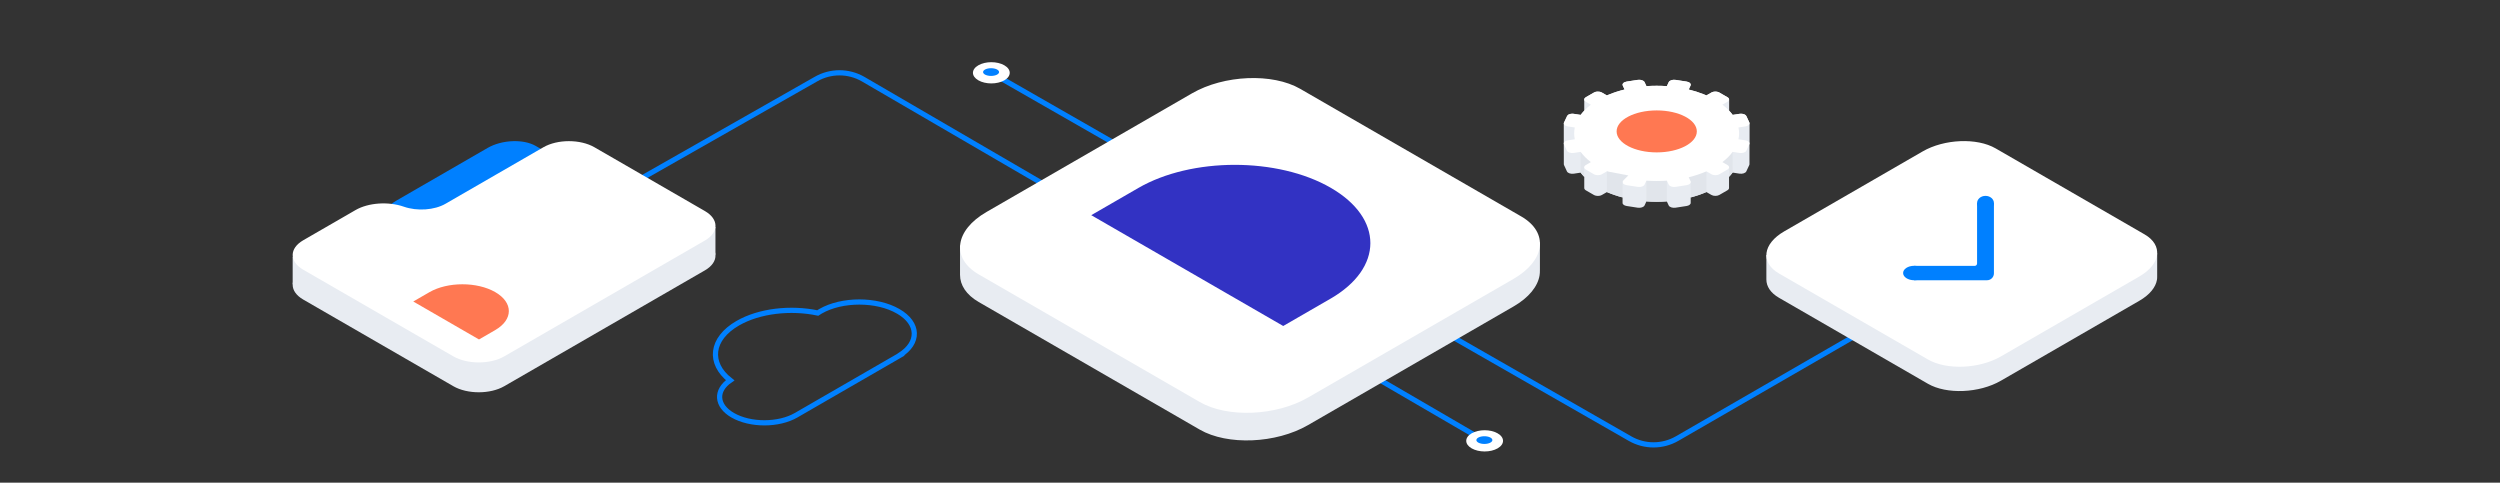 <?xml version="1.0" encoding="UTF-8"?> <svg xmlns="http://www.w3.org/2000/svg" id="Layer_2" viewBox="0 0 1440 278"><rect x="0" y="0" width="1440" height="278" fill="#333333" stroke="none"/><defs><style> .cls-1, .cls-2 { fill: none; } .cls-3 { fill: #e8ecf2; } .cls-2 { stroke: #0080ff; stroke-width: 3px; } .cls-4 { fill: #fff; } .cls-5 { fill: #3232c3; } .cls-6 { fill: #ff7852; } .cls-7 { fill: #e1e5eb; } .cls-8 { fill: #0080ff; } </style></defs><g id="Layer_1-2" data-name="Layer_1"><rect class="cls-1" width="1440" height="278"></rect><path class="cls-2" d="M517.36,179.31c-12.36-7.14-32.41-7.14-44.77,0-.55.32-1.07.65-1.57.98-15.53-3.27-33.61-1.31-46.07,5.88-15.52,8.96-16.98,22.97-4.38,32.88-8.56,5.85-8.07,14.62,1.48,20.13,10.08,5.82,26.41,5.82,36.49,0l59.54-34.37-.05-.03c.06-.04.12-.09.18-.13,11.51-7.17,11.23-18.37-.84-25.34Z"></path><path class="cls-2" d="M571.01,41.94l367.82,210.66c8.42,4.86,18.79,4.86,27.21,0l159.22-91.92"></path><g><path class="cls-3" d="M1242.53,159.24v-13.57l-9.14,2.69v1.17h-20.55l-63.35-36.58c-10.77-6.22-29.59-5.44-42.02,1.74l-60.34,34.84-29.7-2.69v14.15c0,3.95,2.39,7.72,7.26,10.53l85.79,49.53c10.76,6.22,29.58,5.44,42.01-1.74l79.76-46.05c6.02-3.47,9.44-7.81,10.15-12.07.11-.66.15-1.31.13-1.95Z"></path><path class="cls-4" d="M1110.49,207.05l-85.79-49.53c-10.77-6.22-9.42-17.08,3.02-24.26l79.75-46.05c12.43-7.18,31.24-7.96,42.01-1.74l85.79,49.53c10.77,6.22,9.42,17.08-3.02,24.26l-79.75,46.05c-12.43,7.18-31.24,7.96-42.01,1.74Z"></path><g><path class="cls-8" d="M1144.52,161.43h-41.97s0-8.28,0-8.28h34.87c.76,0,1.37-.62,1.37-1.38v-34.79s9.71,0,9.71,0v40.46c0,2.2-1.78,3.98-3.98,3.98Z"></path><ellipse class="cls-8" cx="1102.55" cy="157.26" rx="6.36" ry="4.16"></ellipse><ellipse class="cls-8" cx="1143.65" cy="116.98" rx="4.86" ry="4.16"></ellipse></g></g><g><path class="cls-4" d="M578.5,46.26c-4.14,2.39-10.84,2.39-14.98,0-4.14-2.39-4.14-6.26,0-8.65,4.14-2.39,10.84-2.39,14.98,0,4.14,2.39,4.14,6.26,0,8.65Z"></path><ellipse class="cls-8" cx="570.86" cy="41.51" rx="4.61" ry="2.22"></ellipse></g><g><path class="cls-2" d="M284.71,150.9l185.24-105.32c8.42-4.86,18.79-4.86,27.21,0l357.85,208.34"></path><g><path class="cls-4" d="M862.64,258.25c-4.14,2.39-10.84,2.39-14.98,0s-4.14-6.26,0-8.65c4.14-2.39,10.84-2.39,14.98,0,4.14,2.39,4.14,6.26,0,8.65Z"></path><ellipse class="cls-8" cx="855" cy="253.49" rx="4.61" ry="2.22"></ellipse></g></g><rect class="cls-3" x="168.58" y="147.97" width="163.77" height="15.78"></rect><rect class="cls-3" x="369.97" y="130.68" width="42.13" height="16.07"></rect><path class="cls-3" d="M286.1,117.53l-29.47,17.02c-6.39,3.69-16.31,4.39-24.04,1.69h0c-8.95-3.12-20.43-2.31-27.83,1.96l-3.87,2.24-26.23,15.14c-8.11,4.68-8.11,12.28,0,16.96l8.09,4.67,50.89,29.38,27.46,15.85c8.11,4.68,21.26,4.68,29.37,0l115.57-66.72c8.11-4.68,8.11-12.28,0-16.96l-63.66-36.76c-8.11-4.68-21.26-4.68-29.37,0l-26.9,15.53Z"></path><path class="cls-8" d="M369.97,131.85v-7.17h-6.03v.77h-13.56l-41.78-24.13c-7.11-4.1-19.51-3.59-27.71,1.15l-39.8,22.98h-19.59v7.55c0,2.6,1.57,5.09,4.79,6.95l56.59,32.67c7.1,4.1,19.51,3.59,27.71-1.15l52.61-30.37c3.97-2.29,6.23-5.15,6.69-7.96.07-.43.1-.86.08-1.29Z"></path><path class="cls-8" d="M282.87,164.25l-56.59-32.67c-7.1-4.1-6.21-11.26,1.99-16l52.6-30.37c8.2-4.74,20.61-5.25,27.71-1.15l56.59,32.67c7.1,4.1,6.21,11.26-1.99,16l-52.6,30.37c-8.2,4.74-20.61,5.25-27.71,1.15Z"></path><path class="cls-4" d="M286.1,100.34l-29.47,17.02c-6.39,3.69-16.31,4.39-24.04,1.69h0c-8.95-3.12-20.43-2.31-27.83,1.96l-3.87,2.24-26.23,15.14c-8.11,4.68-8.11,12.28,0,16.96l8.09,4.67,50.89,29.38,27.46,15.85c8.11,4.68,21.26,4.68,29.37,0l115.57-66.72c8.11-4.68,8.11-12.28,0-16.96l-63.66-36.76c-8.11-4.68-21.26-4.68-29.37,0l-26.9,15.53Z"></path><g><path class="cls-3" d="M886.99,155.75v-16.14h-13.56v1.74h-30.5l-94-54.27c-15.98-9.22-43.9-8.07-62.35,2.58l-89.53,51.69h-44.07v16.99c0,5.85,3.54,11.45,10.78,15.63l127.3,73.49c15.97,9.22,43.89,8.07,62.33-2.58l118.35-68.32c8.93-5.14,14.01-11.59,15.05-17.91.16-.97.22-1.94.19-2.9Z"></path><path class="cls-4" d="M691.07,231.56l-127.29-73.49c-15.98-9.23-13.97-25.34,4.48-35.99l118.34-68.32c18.45-10.65,46.36-11.81,62.34-2.58l127.29,73.49c15.98,9.23,13.97,25.34-4.48,35.99l-118.34,68.32c-18.45,10.65-46.36,11.81-62.34,2.58Z"></path><path class="cls-5" d="M766.34,172.06l-27.21,15.71-110.57-63.83,27.21-15.71c30.61-17.67,80.18-17.71,110.71-.08,30.53,17.63,30.46,46.24-.14,63.92Z"></path></g><path class="cls-6" d="M285.22,190.15l-9.32,5.38-37.86-21.86,9.32-5.38c10.48-6.05,27.45-6.06,37.91-.03,10.45,6.04,10.43,15.83-.05,21.88Z"></path><g><path class="cls-3" d="M1007.7,82.79s0,.03,0,.04c0,0,0,.03,0,.05v11.7c0,.16-.03.3-.1.45l-1.72,3.68c-.45.98-2.21,1.58-3.93,1.31l-3.97-.61c-.61.83-1.3,1.64-2.06,2.44v6.39c.03.49-.28.98-.94,1.37l-4.65,2.68c-1.26.72-3.31.72-4.55,0l-2.91-1.68c-2.84,1.25-5.87,2.27-9.03,3.1,0,.03,0,.04,0,.08,0,.03,0,.06,0,.1,0,.03,0,.06,0,.09,0,.04,0,.07,0,.1,0,.04,0,.07,0,.1,0,.04,0,.07,0,.1,0,.04,0,.07,0,.1,0,.03,0,.07,0,.1,0,.03,0,.07,0,.1,0,.03,0,.07,0,.1,0,.03,0,.06,0,.1,0,.03,0,.06,0,.1,0,.03,0,.06,0,.1,0,.03,0,.06,0,.09,0,.04,0,.07,0,.1,0,.04,0,.07,0,.1,0,.04,0,.07,0,.1,0,.04,0,.07,0,.1,0,.03,0,.07,0,.1,0,.03,0,.07,0,.1,0,.03,0,.07,0,.1,0,.03,0,.06,0,.1,0,.03,0,.06,0,.1,0,.03,0,.05,0,.1,0,.03,0,.05,0,.1,0,.03,0,.05,0,.09,0,.03,0,.06,0,.1,0,.03,0,.06,0,.1,0,.03,0,.06,0,.1,0,.03,0,.06,0,.1,0,.03,0,.06,0,.1.1.87-.86,1.69-2.37,1.92l-6.37.98c-1.71.26-3.48-.31-3.94-1.31l-1.07-2.3c-3.9.29-7.86.29-11.76,0l-1.06,2.3c-.47.99-2.22,1.57-3.95,1.31l-6.36-.98c-1.52-.23-2.48-1.05-2.37-1.92,0-.03,0-.07,0-.1,0-.03,0-.07,0-.1,0-.03,0-.06,0-.1,0-.03,0-.06,0-.1,0-.03,0-.06,0-.1,0-.03,0-.06,0-.09,0-.04,0-.07,0-.1,0-.04,0-.07,0-.1,0-.04,0-.07,0-.1,0-.04,0-.07,0-.1,0-.03,0-.07,0-.1,0-.03,0-.07,0-.1,0-.03,0-.07,0-.1,0-.03,0-.06,0-.1,0-.03,0-.06,0-.1,0-.03,0-.05,0-.1,0-.03,0-.05,0-.1,0-.03,0-.05,0-.09,0-.03,0-.06,0-.1,0-.03,0-.06,0-.1,0-.04,0-.07,0-.1,0-.03,0-.06,0-.1v-.76s0-.05,0-.08c-3.15-.83-6.17-1.86-9.01-3.09h0s-2.91,1.67-2.91,1.67c-.93.54-2.31.68-3.48.4-.39-.09-.76-.22-1.08-.4l-4.65-2.68c-.64-.38-.95-.88-.93-1.37v-6.39c-.76-.8-1.46-1.61-2.07-2.44l-3.95.61c-1.72.27-3.49-.32-3.95-1.31l-1.55-3.36-.15-.32c-.08-.15-.1-.3-.1-.45v-2.01l-.02-10.01v-11.54l2.47-4.87c.32-.22.72-.38,1.17-.51,0,0,.02,0,.03,0,.12-.03.25-.06.38-.08.11-.02.24-.03.37-.04.43-.05.88-.04,1.34.03l3.96.62c.61-.83,1.31-1.64,2.07-2.43v-6.4c0-.31.1-.62.36-.91.15-.17.34-.31.57-.44l4.66-2.69c.19-.11.4-.21.63-.29.1-.03.22-.07.34-.1.03,0,.06-.02.09-.03.07,0,.14-.03.2-.03.06,0,.13-.02.18-.03.17-.03.33-.04.51-.06h.04c.92-.06,1.87.12,2.57.53l2.89,1.67c.24-.1.49-.21.74-.31.24-.1.48-.19.71-.29h0c2.77-1.13,5.71-2.07,8.75-2.8l-1.06-2.29c-.46-.99.56-2.02,2.27-2.28l6.36-.98c1.73-.27,3.48.32,3.95,1.31l1.06,2.29c3.9-.28,7.86-.28,11.77,0l1.06-2.29c.46-.98,2.23-1.58,3.94-1.31l6.38.98c1.71.26,2.73,1.29,2.27,2.28l-1.06,2.29c2.94.71,5.77,1.6,8.46,2.68.58.23,1.16.47,1.73.71l2.9-1.66s.02,0,.02,0c.13-.08.27-.14.43-.21.03,0,.08-.03.13-.05.15-.05.32-.1.5-.15.17-.03.37-.08.56-.09.02,0,.04,0,.07,0,.18-.03.37-.04.57-.04.63,0,1.25.11,1.79.31.18.06.37.14.51.24l4.65,2.69c.31.17.55.38.71.6.17.25.24.51.24.76v6.4c.38.39.74.79,1.09,1.2.17.2.33.4.49.61t.02.02c.16.19.31.39.46.59l3.35-.51.61-.1s.03,0,.05,0c.98-.14,1.97,0,2.72.32.34.15.64.34.85.57.12.12.21.24.27.38.02.02.03.03.04.06l1.72,3.67c.06.15.1.31.1.44v11.72s0,.03,0,.04c0,0,0,.03,0,.05Z"></path><path class="cls-7" d="M919.05,93.46l-6.55,2.7v5.69c-.76-.8-1.46-1.61-2.07-2.44v-11.93s8.61,5.98,8.61,5.98Z"></path><path class="cls-7" d="M960.1,104.04v11.93c-3.9.29-7.86.29-11.76,0v-11.93s11.76,0,11.76,0Z"></path><path class="cls-7" d="M982.89,98.69v11.93c-2.84,1.25-5.88,2.27-9.03,3.1,0,.03,0,.05,0,.08l-.1-9.42-3.5-5.12,12.64-.56Z"></path><polygon class="cls-7" points="997.99 87.49 998 99.42 995.94 101.85 995.94 96.32 987 91.69 997.99 87.49"></polygon><path class="cls-4" d="M900.84,83.11l1.7,3.67c.47.99,2.23,1.57,3.95,1.32l3.96-.62c1.51,2.07,3.47,4.05,5.89,5.89l-2.9,1.68c-1.26.73-1.26,1.9,0,2.62l4.66,2.69c1.26.73,3.3.73,4.56,0l2.9-1.67c3.2,1.39,6.62,2.53,10.19,3.4l-1.06,2.29c-.46.99.56,2.01,2.28,2.28l6.36.98c1.72.27,3.48-.32,3.94-1.32l1.07-2.29c3.9.28,7.86.28,11.77,0l1.06,2.29c.46.99,2.22,1.58,3.94,1.32l6.36-.98c1.72-.27,2.74-1.29,2.28-2.28l-1.06-2.29c3.58-.87,7-2,10.19-3.4l2.91,1.67c1.25.73,3.29.73,4.55,0l4.66-2.69c1.26-.73,1.26-1.9,0-2.62l-2.9-1.68c2.42-1.84,4.39-3.82,5.9-5.89l3.96.62c1.72.26,3.48-.32,3.94-1.32l1.71-3.67c.08-.16.1-.32.1-.48,0-.83-.94-1.58-2.39-1.8l-3.97-.61c.49-2.26.49-4.54,0-6.8l3.97-.61c1.44-.22,2.39-.97,2.39-1.8v-.03c0-.14-.03-.3-.1-.45l-1.71-3.67c-.07-.15-.17-.31-.31-.44-.22-.22-.52-.41-.86-.56-.75-.32-1.75-.46-2.72-.32-.02,0-.04,0-.06,0l-.61.1-3.35.52c-.14-.2-.3-.4-.46-.6t0-.02c-.16-.21-.32-.41-.5-.61-.33-.41-.7-.82-1.09-1.22-1.12-1.18-2.39-2.34-3.84-3.43l2.9-1.68c.61-.35.93-.81.94-1.27,0-.25-.07-.51-.24-.75-.16-.22-.39-.42-.71-.6l-4.66-2.69c-.15-.1-.32-.17-.5-.25-.54-.2-1.16-.31-1.79-.31-.19,0-.38,0-.57.04-.02,0-.04,0-.06,0-.19,0-.38.05-.56.09-.17.05-.34.1-.5.15-.05.02-.1.04-.13.05-.15.07-.3.13-.43.21,0,0,0,0,0,0l-2.91,1.67c-.57-.25-1.14-.49-1.73-.72-2.69-1.08-5.52-1.97-8.46-2.68l1.06-2.29c.46-.99-.55-2.01-2.27-2.28l-6.37-.98c-1.72-.27-3.48.32-3.94,1.32l-1.06,2.29c-3.91-.28-7.86-.28-11.77,0l-1.07-2.29c-.46-.99-2.22-1.58-3.94-1.32l-6.36.98c-1.72.27-2.74,1.29-2.28,2.28l1.07,2.29c-3.04.73-5.98,1.67-8.75,2.8-.25.1-.49.19-.72.3-.25.1-.5.2-.73.31l-2.9-1.67c-.71-.4-1.65-.58-2.57-.53h-.04c-.17,0-.34.03-.51.06-.06,0-.12.02-.18.03-.07,0-.13.03-.2.04-.03,0-.07.02-.1.03-.11.02-.23.06-.33.1-.23.08-.44.17-.63.29l-4.67,2.69c-.23.13-.42.29-.56.45-.31.31-.43.69-.36,1.04.07.41.37.82.93,1.14l2.9,1.68c-1.44,1.1-2.72,2.24-3.83,3.42-.76.8-1.45,1.62-2.06,2.46l-3.96-.62c-.46-.07-.92-.08-1.35-.03-.12,0-.25.03-.36.05-.13.02-.27.05-.39.08,0,0-.02,0-.03,0-.69.17-1.26.48-1.6.88h0c-.09.11-.16.22-.21.33l-1.71,3.67c-.46.99.55,2.01,2.27,2.28l3.97.61c-.48,2.26-.48,4.54,0,6.8l-3.97.61c-1.72.27-2.74,1.29-2.27,2.28Z"></path><ellipse class="cls-6" cx="954.27" cy="75.69" rx="23.1" ry="12.09"></ellipse><path class="cls-7" d="M937.94,101.05l-3.36,3.32v9.34c-3.15-.83-6.17-1.86-9.01-3.09h0s-.02-11.93-.02-11.93l12.39,2.36Z"></path></g></g></svg> 